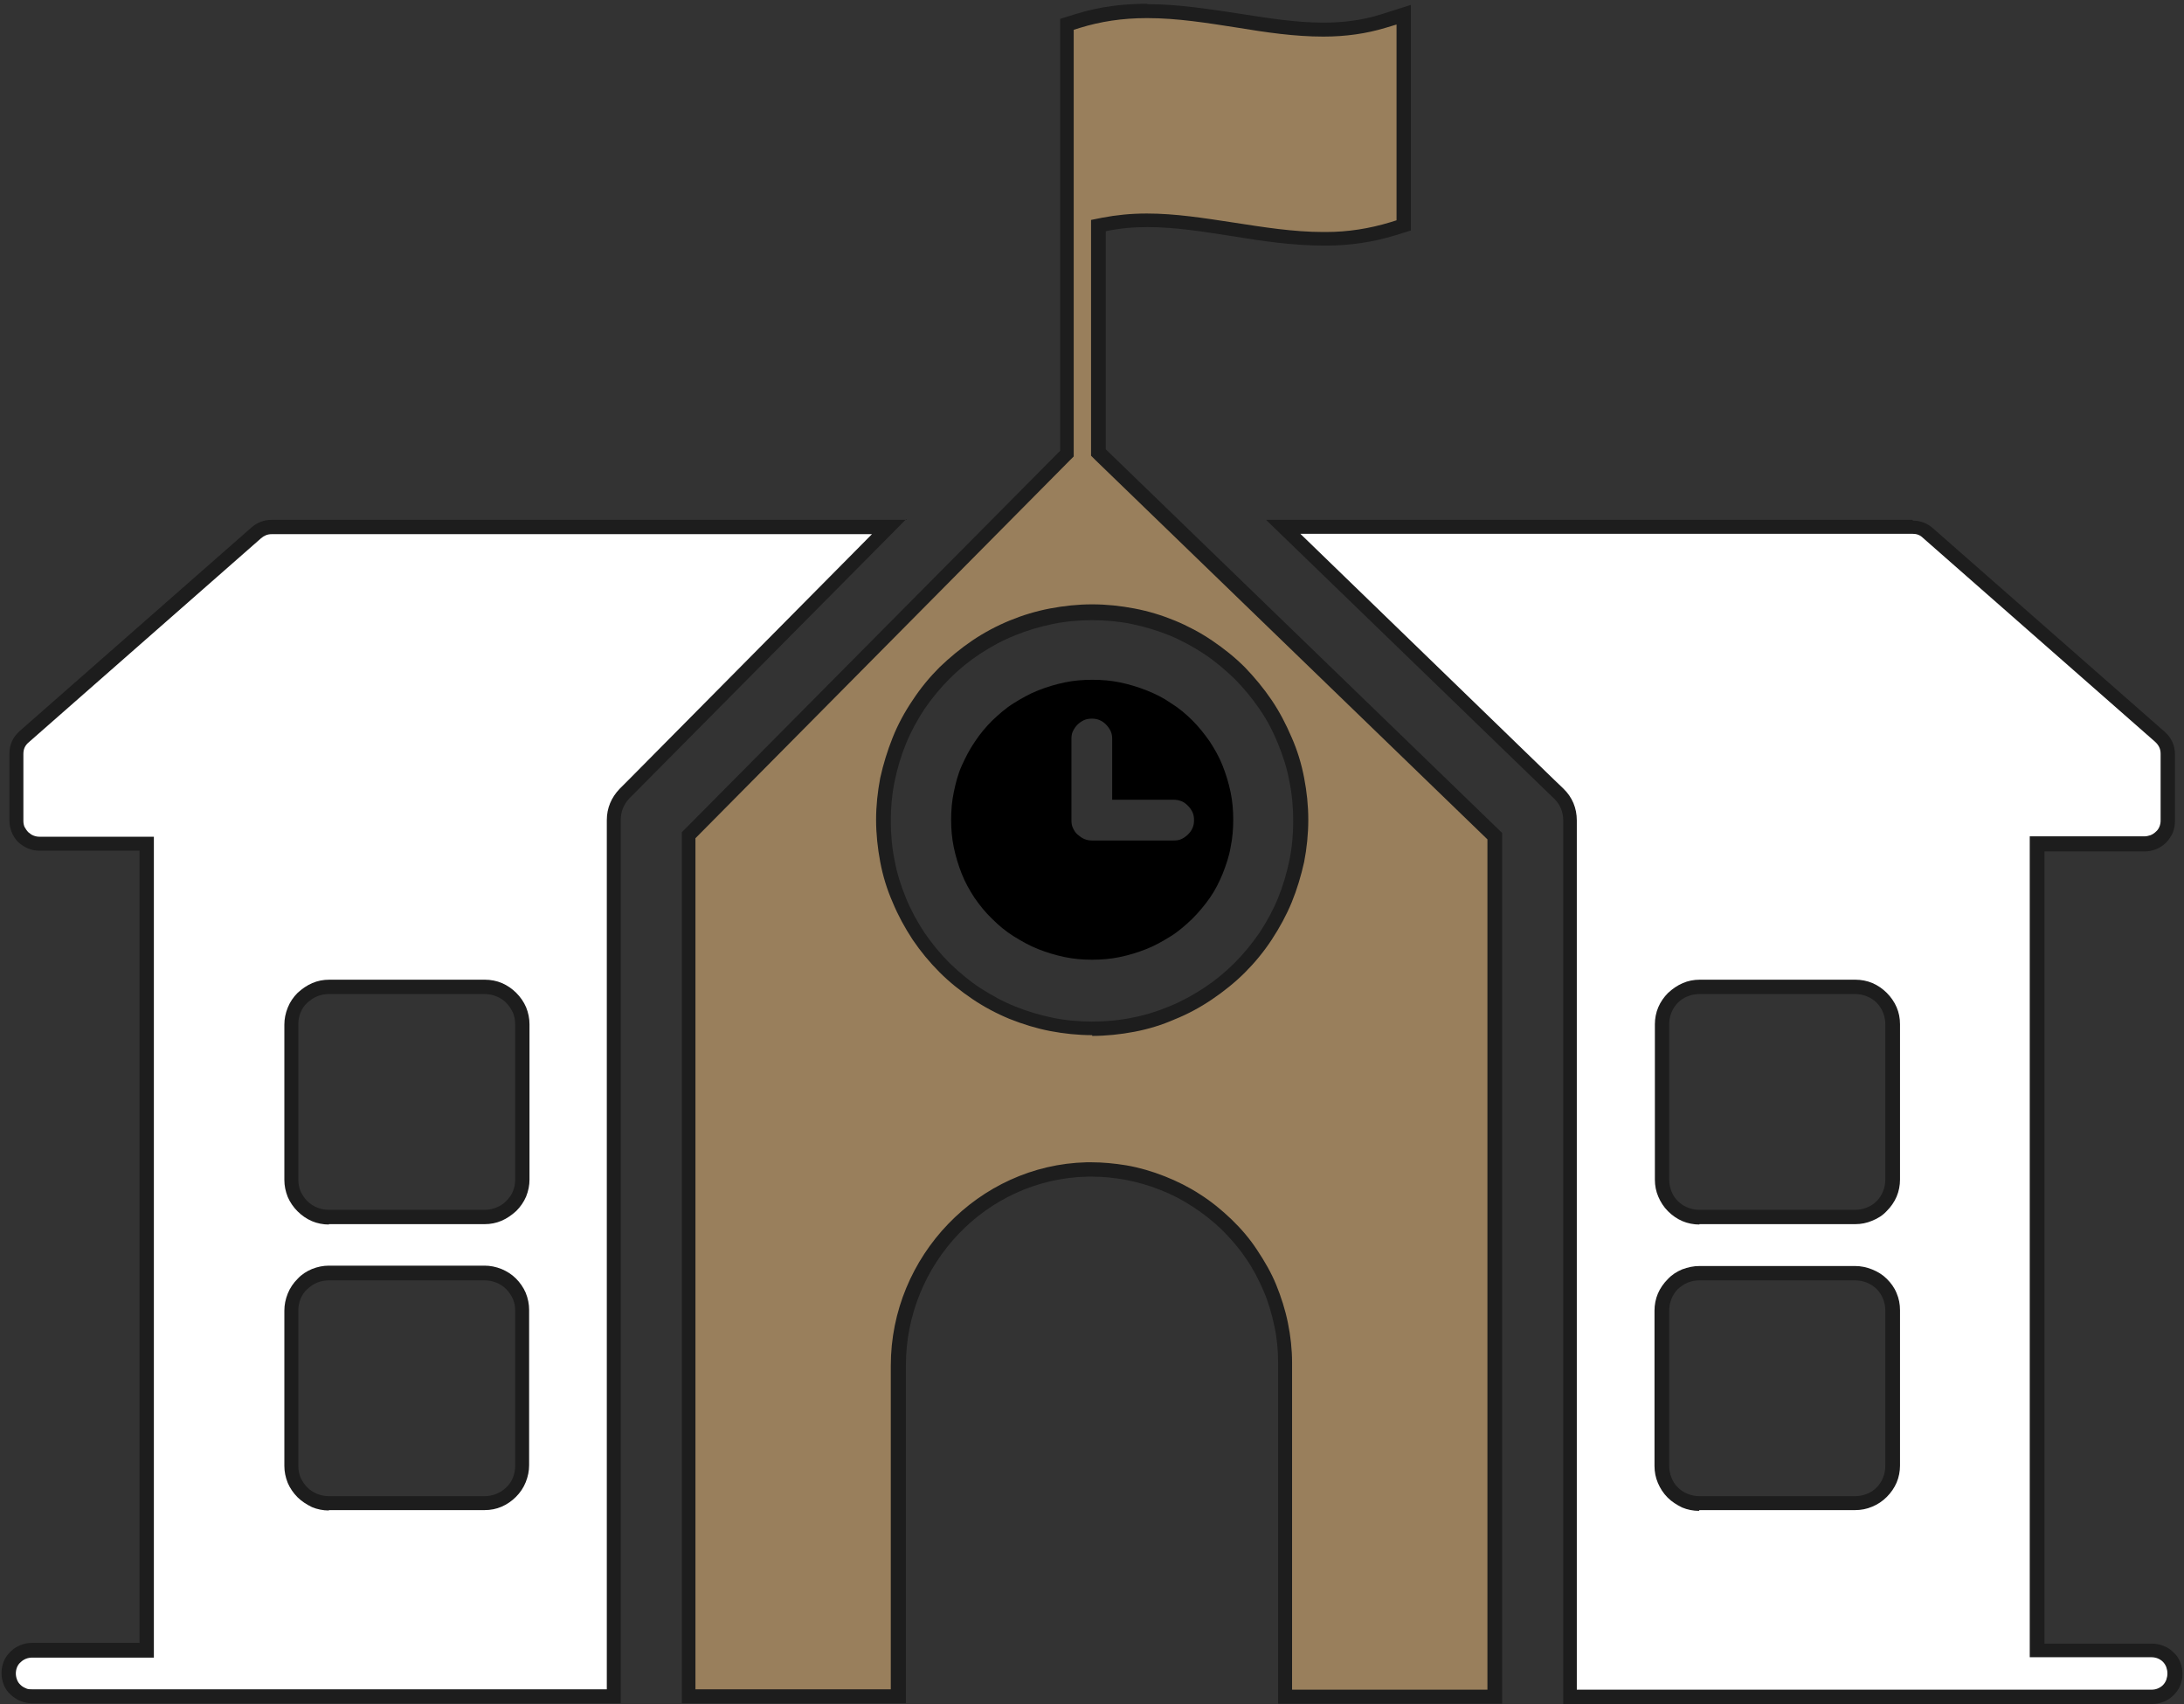 <?xml version="1.0" encoding="UTF-8"?>
<svg id="Layer_2" data-name="Layer 2" xmlns="http://www.w3.org/2000/svg" xmlns:xlink="http://www.w3.org/1999/xlink" viewBox="0 0 57.91 45.18">
  <rect x="0" y="0" width="57.91" height="45.18" fill="#333333" stroke="none"/>
  <defs>
    <style>
      .cls-1 {
        fill: #997f5c;
      }

      .cls-2 {
        fill: #fff;
      }

      .cls-3 {
        fill: none;
      }

      .cls-4 {
        clip-path: url(#clippath-1);
      }

      .cls-5 {
        fill: #1d1d1d;
      }

      .cls-6 {
        clip-path: url(#clippath-2);
      }

      .cls-7 {
        clip-path: url(#clippath);
      }
    </style>
    <clipPath id="clippath">
      <rect id="SVGID" class="cls-3" x="18.04" width="21.96" height="45.18"/>
    </clipPath>
    <clipPath id="clippath-1">
      <rect id="SVGID-2" data-name="SVGID" class="cls-3" x="33.41" y="13.54" width="24.5" height="31.64"/>
    </clipPath>
    <clipPath id="clippath-2">
      <rect id="SVGID-3" data-name="SVGID" class="cls-3" y="13.54" width="24.26" height="31.64"/>
    </clipPath>
  </defs>
  <g id="Full_Page_Mobile_Drona" data-name="Full Page_Mobile Drona">
    <g id="Number">
      <g>
        <g class="cls-7">
          <g>
            <path class="cls-1" d="M34.08,44.98v-8.86c0-.34-.03-.68-.1-1.01-.07-.34-.17-.67-.3-.97-.13-.31-.29-.61-.49-.89-.19-.28-.41-.54-.65-.78-.24-.24-.51-.45-.8-.64-.28-.18-.59-.34-.91-.46-.32-.12-.65-.22-.98-.28-.3-.05-.6-.08-.89-.08h-.13c-2.76.07-5,2.4-5,5.2v8.76h-5.56v-22.82l10.03-10.12V.65l.29-.09c.57-.18,1.17-.26,1.84-.26.81,0,1.62.13,2.4.25.79.12,1.53.24,2.27.24.58,0,1.1-.07,1.58-.23l.54-.17v5.58l-.29.09c-.58.18-1.17.26-1.77.26-.89,0-1.7-.13-2.47-.25-.79-.12-1.53-.24-2.27-.24-.41,0-.79.04-1.15.11l-.15.03v6.02l10.51,10.17v22.81h-5.56ZM28.96,16.22c-.36,0-.73.04-1.08.11-.36.07-.71.18-1.04.31-.33.14-.65.31-.96.51-.3.2-.58.43-.84.69-.25.25-.49.53-.69.84-.2.3-.37.62-.51.95-.14.34-.24.69-.31,1.04-.07.35-.11.71-.11,1.08s.04.73.11,1.08c.07.35.18.7.31,1.04.14.33.31.65.51.96.2.3.43.58.69.84.26.26.54.49.84.69.3.2.63.37.96.51.34.14.69.25,1.04.31.35.07.72.11,1.08.11s.73-.04,1.08-.11c.35-.07.7-.18,1.04-.31.34-.14.66-.31.96-.51.31-.21.59-.44.84-.69.25-.25.48-.53.69-.84.2-.3.38-.62.51-.96.14-.33.24-.68.32-1.04.07-.36.11-.72.11-1.08s-.04-.72-.11-1.08c-.07-.35-.18-.7-.32-1.04-.14-.33-.31-.66-.51-.95-.2-.3-.44-.58-.69-.84-.26-.26-.54-.49-.84-.69-.3-.2-.63-.37-.96-.51-.33-.14-.68-.24-1.04-.31-.35-.07-.72-.11-1.08-.11Z"/>
            <path class="cls-5" d="M30.42.48c.8,0,1.6.13,2.37.25.79.13,1.54.24,2.3.24.6,0,1.14-.08,1.64-.23l.3-.09v5.19l-.16.05c-.56.17-1.13.26-1.71.26h-.07c-.8,0-1.6-.13-2.38-.25-.79-.12-1.54-.24-2.3-.24-.43,0-.81.04-1.18.11l-.3.06v6.25l.11.11,10.4,10.06v22.54h-5.18v-8.67c0-.35-.04-.71-.11-1.05-.07-.35-.18-.69-.31-1.01-.13-.32-.31-.63-.51-.93-.19-.29-.42-.56-.68-.81-.25-.24-.53-.47-.83-.66-.29-.19-.61-.35-.94-.48-.33-.13-.67-.23-1.02-.29-.31-.05-.62-.08-.92-.08h-.13c-2.86.07-5.19,2.49-5.19,5.39v8.58h-5.18v-22.56l9.92-10.01.11-.11V.79l.16-.05c.55-.17,1.13-.26,1.78-.26M28.96,27.46c.37,0,.75-.04,1.12-.11.37-.07.73-.18,1.07-.33.35-.14.68-.32.99-.53.31-.21.61-.45.87-.71.26-.26.5-.55.71-.87.21-.32.39-.65.53-.99.14-.34.25-.71.33-1.07.07-.36.11-.74.11-1.12s-.04-.75-.11-1.11c-.07-.37-.18-.73-.33-1.07-.15-.35-.32-.68-.53-.99-.21-.31-.45-.6-.71-.87-.27-.27-.56-.5-.87-.71-.31-.21-.65-.39-.99-.53-.34-.14-.7-.25-1.07-.32-.37-.07-.74-.11-1.12-.11s-.75.04-1.12.11c-.37.07-.73.18-1.07.32-.34.14-.68.32-.99.53-.31.21-.6.45-.87.71-.26.26-.5.55-.71.87-.21.31-.39.64-.53.99-.14.35-.25.71-.33,1.07-.07.37-.11.74-.11,1.11s.04.75.11,1.12c.07.37.18.73.33,1.07.14.34.32.67.53.99.21.31.45.6.71.86.27.27.56.5.87.71.31.21.65.39.99.53.35.14.71.25,1.07.32.37.07.74.11,1.12.11M30.42.1c-.62,0-1.25.07-1.89.27l-.42.13v11.45l-10.03,10.11v23.09h5.94v-8.95c0-2.69,2.12-4.95,4.82-5.01.04,0,.08,0,.12,0,.29,0,.57.03.86.08.32.06.64.15.94.27.31.12.6.27.87.45.28.18.53.38.77.61.23.23.45.48.63.75.19.27.34.56.47.86.13.3.22.61.29.94.07.32.1.65.1.97v9.04h5.94v-23.08l-10.51-10.17v-5.78c.37-.08.73-.11,1.11-.11.73,0,1.47.12,2.24.24.8.13,1.61.25,2.43.25.02,0,.05,0,.07,0,.62,0,1.23-.09,1.82-.27l.42-.13V.13l-.79.25c-.5.16-1.01.22-1.53.22-.73,0-1.47-.12-2.24-.24-.8-.12-1.61-.25-2.43-.25h0ZM28.96,27.08c-.35,0-.7-.03-1.04-.1-.34-.07-.68-.17-1-.3-.33-.13-.63-.3-.93-.49-.29-.19-.56-.42-.81-.66-.25-.25-.47-.52-.67-.81-.19-.29-.36-.6-.49-.92-.13-.32-.24-.66-.3-1-.07-.34-.1-.69-.1-1.04s.03-.7.1-1.04c.07-.34.17-.68.3-1,.13-.32.3-.63.49-.92.2-.29.42-.56.67-.81.25-.25.52-.47.81-.66.29-.19.6-.36.93-.49.32-.13.66-.23,1-.3.34-.07.69-.1,1.04-.1s.7.03,1.04.1c.34.07.68.17,1,.3.32.13.63.3.92.49.29.19.56.42.81.66.25.25.47.52.67.81.2.29.36.6.49.92.13.32.24.66.3,1,.07.34.1.69.1,1.04s-.03.7-.1,1.04c-.07.34-.17.68-.3,1-.13.32-.3.63-.49.92-.2.29-.42.56-.67.81-.25.25-.52.47-.81.66-.29.19-.6.36-.92.49-.32.13-.66.24-1,.3-.34.07-.69.1-1.04.1h0Z"/>
          </g>
        </g>
        <path d="M28.96,18.02c-.25,0-.49.02-.73.07-.24.05-.47.12-.7.21-.23.09-.44.21-.65.34s-.39.29-.57.46c-.17.17-.33.36-.46.56-.14.2-.25.42-.35.64s-.16.46-.21.7c-.05.24-.07.48-.07.73s.02.49.07.73c.05.24.12.47.21.7s.21.44.34.64c.14.2.29.39.47.56.17.17.36.33.57.46s.42.25.65.34c.23.09.46.16.7.21.24.05.48.07.73.07s.49-.02.73-.07c.24-.05.47-.12.7-.21.23-.09.44-.21.65-.34s.39-.29.57-.46c.17-.17.33-.36.47-.56.14-.2.25-.42.34-.64.09-.23.17-.46.21-.7.05-.24.07-.48.07-.73s-.02-.49-.07-.73c-.05-.24-.12-.47-.21-.7-.09-.23-.21-.44-.34-.64-.14-.2-.29-.39-.46-.56-.17-.17-.36-.33-.57-.46-.2-.14-.42-.25-.65-.34-.23-.09-.46-.16-.7-.21-.24-.05-.48-.07-.73-.07ZM31.12,22.28h-2.16c-.07,0-.14-.01-.21-.04-.07-.03-.12-.07-.18-.12s-.09-.11-.12-.17-.04-.13-.04-.21v-2.16c0-.07.01-.14.04-.2s.07-.12.12-.17c.05-.05.11-.09.17-.12.07-.03.14-.04.21-.04s.14.01.21.04.12.07.17.12.09.11.12.17c.03.07.04.13.04.2v1.62h1.63c.07,0,.14.01.21.04s.12.07.17.12c.05.05.09.11.12.17.03.07.04.13.04.21s-.01.14-.04.21c-.03.07-.07.12-.12.17-.05.05-.11.09-.17.12s-.13.04-.21.04h0Z"/>
        <g class="cls-4">
          <g>
            <path class="cls-2" d="M41.63,44.98v-23.23c0-.28-.1-.52-.3-.71l-7.3-7.07h16.68c.16,0,.29.05.41.15l6.15,5.4c.14.12.21.27.21.46v1.77c0,.08-.01.16-.05.24-.03.08-.08.14-.14.2-.06.06-.12.1-.2.13-.08.03-.15.05-.24.05h-2.84v21.38h3.04c.09,0,.17.01.24.04.08.03.14.08.2.13.06.06.11.13.14.2.03.08.05.16.05.24s-.02.16-.05.24-.08.14-.14.2c-.06.06-.13.1-.2.13-.08.03-.16.05-.24.05h-15.42ZM45.06,33.74c-.13,0-.26.03-.38.08-.12.05-.23.12-.32.21-.1.1-.17.21-.22.33-.05.12-.08.25-.08.38v4.12c0,.13.03.26.08.38.05.12.12.23.21.32.09.09.2.16.32.21.12.05.25.08.38.08h4.13c.13,0,.26-.03.38-.08.12-.05.23-.12.32-.21.09-.09.17-.2.22-.32.05-.12.08-.25.08-.38v-4.12c0-.13-.03-.26-.08-.38-.05-.13-.12-.23-.22-.32-.1-.09-.2-.17-.32-.21-.12-.05-.25-.08-.38-.08h-4.13ZM45.06,26.15c-.13,0-.26.03-.38.08-.12.05-.23.12-.32.22-.09.09-.17.2-.22.32-.05.12-.08.24-.08.38v4.12c0,.13.03.26.08.38.05.12.12.23.21.32.1.09.21.17.32.22.12.05.25.08.38.08h4.13c.13,0,.26-.03.38-.08.12-.05.23-.12.32-.21.09-.09.16-.19.21-.32.05-.12.08-.25.08-.38v-4.12c0-.13-.03-.26-.08-.38-.05-.13-.12-.23-.22-.32-.09-.09-.2-.17-.33-.22-.12-.05-.25-.08-.38-.08h-4.13Z"/>
            <path class="cls-5" d="M50.71,14.15c.11,0,.2.03.28.11l6.15,5.4c.1.09.15.19.15.32v1.77c0,.06-.01.11-.03.16-.02.05-.05.1-.1.14-.04.04-.09.07-.14.09-.06.02-.11.03-.17.03h-3.03v21.76h3.23c.05,0,.11.01.16.03.05.02.1.05.14.09.04.04.07.09.09.14.02.06.03.11.03.17s-.01.11-.03.17c-.02.05-.05.1-.09.14-.04.04-.09.07-.14.09-.05.02-.1.03-.17.03h-15.23v-23.04c0-.33-.12-.62-.36-.85l-.24-.23-6.73-6.52h16.21M45.06,32.45h4.13c.16,0,.31-.03.45-.09.15-.06.28-.14.39-.26.11-.11.2-.24.26-.38.06-.14.09-.3.09-.45v-4.12c0-.16-.03-.31-.09-.45-.06-.14-.15-.27-.26-.38-.11-.11-.24-.2-.38-.26-.14-.06-.3-.09-.45-.09h-4.13c-.16,0-.31.03-.45.09-.14.06-.27.15-.39.26-.11.11-.2.24-.26.38-.06.14-.09.3-.09.45v4.12c0,.16.03.31.09.45.06.14.14.27.26.39.11.11.24.2.38.26.14.06.3.09.45.09M45.06,40.03h4.13c.16,0,.31-.03.45-.09.15-.06.28-.15.39-.26.11-.11.2-.24.26-.38.06-.14.09-.3.09-.45v-4.12c0-.16-.03-.31-.09-.45-.06-.15-.15-.27-.26-.38-.11-.11-.24-.19-.39-.25-.15-.06-.3-.09-.45-.09h-4.13c-.15,0-.3.03-.46.09-.14.06-.27.14-.38.26-.11.11-.2.24-.26.38-.06.14-.09.3-.09.45v4.12c0,.16.03.31.09.45.06.14.14.27.26.39.11.11.24.19.38.26.14.06.3.09.45.09M50.71,13.78h-17.14l7.4,7.16.24.23c.16.16.24.35.24.58v23.42h15.61c.11,0,.21-.02.31-.06.1-.04.19-.1.26-.17.08-.08.14-.16.18-.26.04-.1.06-.2.06-.31s-.02-.21-.06-.31c-.04-.1-.1-.19-.18-.26-.08-.08-.16-.13-.26-.17-.1-.04-.2-.06-.3-.06,0,0,0,0-.01,0h-2.85v-21h2.65c.11,0,.21-.02.31-.06.1-.04.19-.1.26-.17.08-.08.13-.16.18-.26.04-.1.06-.2.06-.31v-1.77c0-.24-.09-.44-.27-.6l-6.15-5.4c-.15-.13-.33-.2-.53-.2h0ZM45.06,32.07c-.11,0-.21-.02-.31-.06-.1-.04-.19-.1-.26-.17-.08-.08-.13-.16-.17-.26-.04-.1-.06-.2-.06-.31v-4.12c0-.11.02-.21.06-.31.04-.1.1-.19.17-.26.08-.08.16-.13.26-.17.1-.04.2-.06.31-.06h4.13c.11,0,.21.02.31.06.1.04.19.1.26.17s.13.16.17.26c.04.1.06.2.06.31v4.12c0,.11-.02.21-.06.31-.04.1-.1.19-.17.26-.08.08-.16.13-.26.17-.1.04-.2.06-.31.06h-4.13ZM45.06,39.66c-.11,0-.21-.02-.31-.06-.1-.04-.19-.1-.26-.17-.08-.08-.13-.16-.17-.26-.04-.1-.06-.2-.06-.31v-4.12c0-.11.02-.21.06-.31.04-.1.1-.19.17-.26.08-.07.16-.13.26-.17.1-.04.2-.06.31-.06h4.13c.11,0,.21.02.31.06.1.04.19.1.26.17.08.08.13.16.17.26.04.1.06.2.06.31v4.12c0,.11-.02.21-.06.31-.04.1-.1.19-.17.26-.08.08-.16.13-.26.17-.1.04-.2.06-.31.06h-4.13Z"/>
          </g>
        </g>
        <g class="cls-6">
          <g>
            <path class="cls-2" d="M.85,44.98c-.09,0-.17-.01-.24-.05-.08-.03-.15-.08-.2-.13-.06-.06-.1-.12-.14-.2-.03-.08-.05-.16-.05-.24s.02-.16.05-.24c.03-.07.08-.14.14-.2.06-.06.13-.1.2-.13s.15-.05.23-.05h3.04s0-21.38,0-21.38H1.05c-.08,0-.16-.02-.24-.05-.07-.03-.14-.08-.2-.13-.06-.06-.1-.12-.13-.2-.03-.07-.04-.15-.04-.24v-1.77c0-.19.07-.34.21-.46l6.15-5.4c.12-.1.25-.15.41-.15h16.38l-7.02,7.08c-.19.19-.29.43-.29.7v23.23H.85ZM8.72,33.74c-.13,0-.26.03-.38.08-.12.05-.23.12-.32.21-.09.1-.17.2-.22.32-.05.13-.08.25-.08.38v4.12c0,.13.03.26.08.38.05.12.12.23.22.32.09.09.2.16.32.21.12.05.25.08.38.08h4.13c.13,0,.26-.03.38-.08.12-.05.23-.12.32-.21.09-.09.17-.2.22-.32.05-.13.08-.25.08-.38v-4.12c0-.13-.03-.26-.08-.38-.05-.12-.12-.23-.22-.32-.1-.09-.2-.17-.32-.22-.13-.05-.25-.08-.38-.08h-4.13ZM8.72,26.15c-.13,0-.26.03-.38.08-.12.05-.23.12-.32.21-.09.09-.17.2-.22.32-.05.13-.08.25-.08.38v4.12c0,.13.02.25.08.38.05.12.12.23.22.32.1.09.21.17.32.22.12.05.25.08.38.08h4.13c.13,0,.26-.03.38-.08.12-.05.23-.12.32-.21.09-.09.17-.2.22-.32.05-.13.08-.25.08-.38v-4.12c0-.13-.03-.26-.08-.38-.05-.12-.12-.23-.22-.32-.09-.09-.2-.17-.33-.22-.12-.05-.25-.08-.38-.08h-4.13Z"/>
            <path class="cls-5" d="M23.13,14.15l-6.46,6.52-.24.24c-.22.23-.34.51-.34.83v23.04H.85c-.06,0-.12,0-.17-.03-.05-.02-.1-.05-.14-.09-.04-.04-.07-.08-.09-.14-.02-.05-.03-.11-.03-.16s.01-.11.03-.16c.02-.05.05-.1.1-.14.04-.04.09-.07.14-.09.05-.02.11-.03.17-.03h3.22v-21.76H1.05c-.06,0-.11-.01-.16-.03-.06-.02-.1-.06-.14-.09-.04-.04-.07-.09-.1-.14-.02-.05-.03-.1-.03-.16v-1.77c0-.13.04-.23.15-.32l6.15-5.4c.08-.07.17-.11.28-.11h15.93M8.72,32.45h4.13c.16,0,.31-.03.45-.09.14-.06.27-.15.39-.26.11-.11.2-.24.26-.38.06-.15.09-.3.09-.45v-4.12c0-.15-.03-.3-.09-.45-.06-.14-.15-.27-.26-.38-.11-.11-.24-.2-.38-.26-.14-.06-.3-.09-.45-.09h-4.13c-.16,0-.31.03-.45.09-.14.06-.27.15-.39.26-.11.11-.2.24-.26.39-.06.15-.09.3-.09.45v4.12c0,.15.03.3.09.45.06.14.15.27.26.38.11.11.24.2.38.26.14.06.3.09.45.09M8.72,40.03h4.13c.16,0,.31-.03.45-.09.14-.06.27-.15.38-.26.11-.11.2-.24.26-.39.06-.15.09-.3.09-.45v-4.12c0-.15-.03-.3-.09-.45-.06-.14-.15-.27-.26-.38-.11-.11-.24-.19-.38-.25-.15-.06-.3-.09-.45-.09h-4.13c-.15,0-.3.03-.45.09-.14.06-.27.14-.38.26-.11.11-.2.24-.26.39-.06.15-.09.3-.09.45v4.12c0,.15.03.3.09.45.06.14.15.27.26.38.11.11.24.19.38.26.14.06.3.09.45.09M24.04,13.78H7.2c-.2,0-.38.07-.53.2L.52,19.38c-.18.16-.27.36-.27.6v1.77c0,.11.02.21.06.31.04.1.1.19.17.26.08.07.16.13.26.17.1.04.2.06.31.06h2.65v21H.85s0,0-.01,0c-.1,0-.2.02-.3.06-.1.04-.19.1-.26.17-.08.08-.14.16-.18.26-.04.1-.06.2-.06.31s.02.21.06.31c.04.1.1.19.18.26.08.07.16.13.26.17.1.04.2.06.31.06h15.61v-23.42c0-.22.08-.41.23-.57l.24-.24,7.1-7.16h0ZM8.72,32.07c-.11,0-.21-.02-.31-.06-.1-.04-.19-.1-.26-.17-.08-.08-.13-.16-.18-.26-.04-.1-.06-.2-.06-.31v-4.12c0-.11.02-.21.06-.31.04-.1.1-.19.18-.26s.16-.13.26-.17c.1-.04.2-.06.31-.06h4.13c.11,0,.21.02.31.06.1.04.19.1.26.17.08.08.13.16.18.26.04.1.06.2.06.31v4.12c0,.11-.02.21-.06.31-.04.1-.1.18-.18.26-.08.08-.16.13-.26.17-.1.04-.2.06-.31.06h-4.13ZM8.72,39.66c-.11,0-.21-.02-.31-.06-.1-.04-.19-.1-.26-.17-.08-.08-.13-.16-.18-.26-.04-.1-.06-.2-.06-.31v-4.12c0-.11.02-.21.06-.31.04-.1.1-.19.18-.26.08-.07.16-.13.26-.17.1-.04.2-.06.31-.06h4.13c.11,0,.21.02.31.06.1.04.19.1.26.17.08.08.13.16.18.26.04.1.06.2.06.31v4.12c0,.11-.02.21-.06.31-.04.1-.1.19-.18.26-.08.08-.16.13-.26.17-.1.04-.2.06-.31.06h-4.13Z"/>
          </g>
        </g>
      </g>
    </g>
  </g>
</svg>